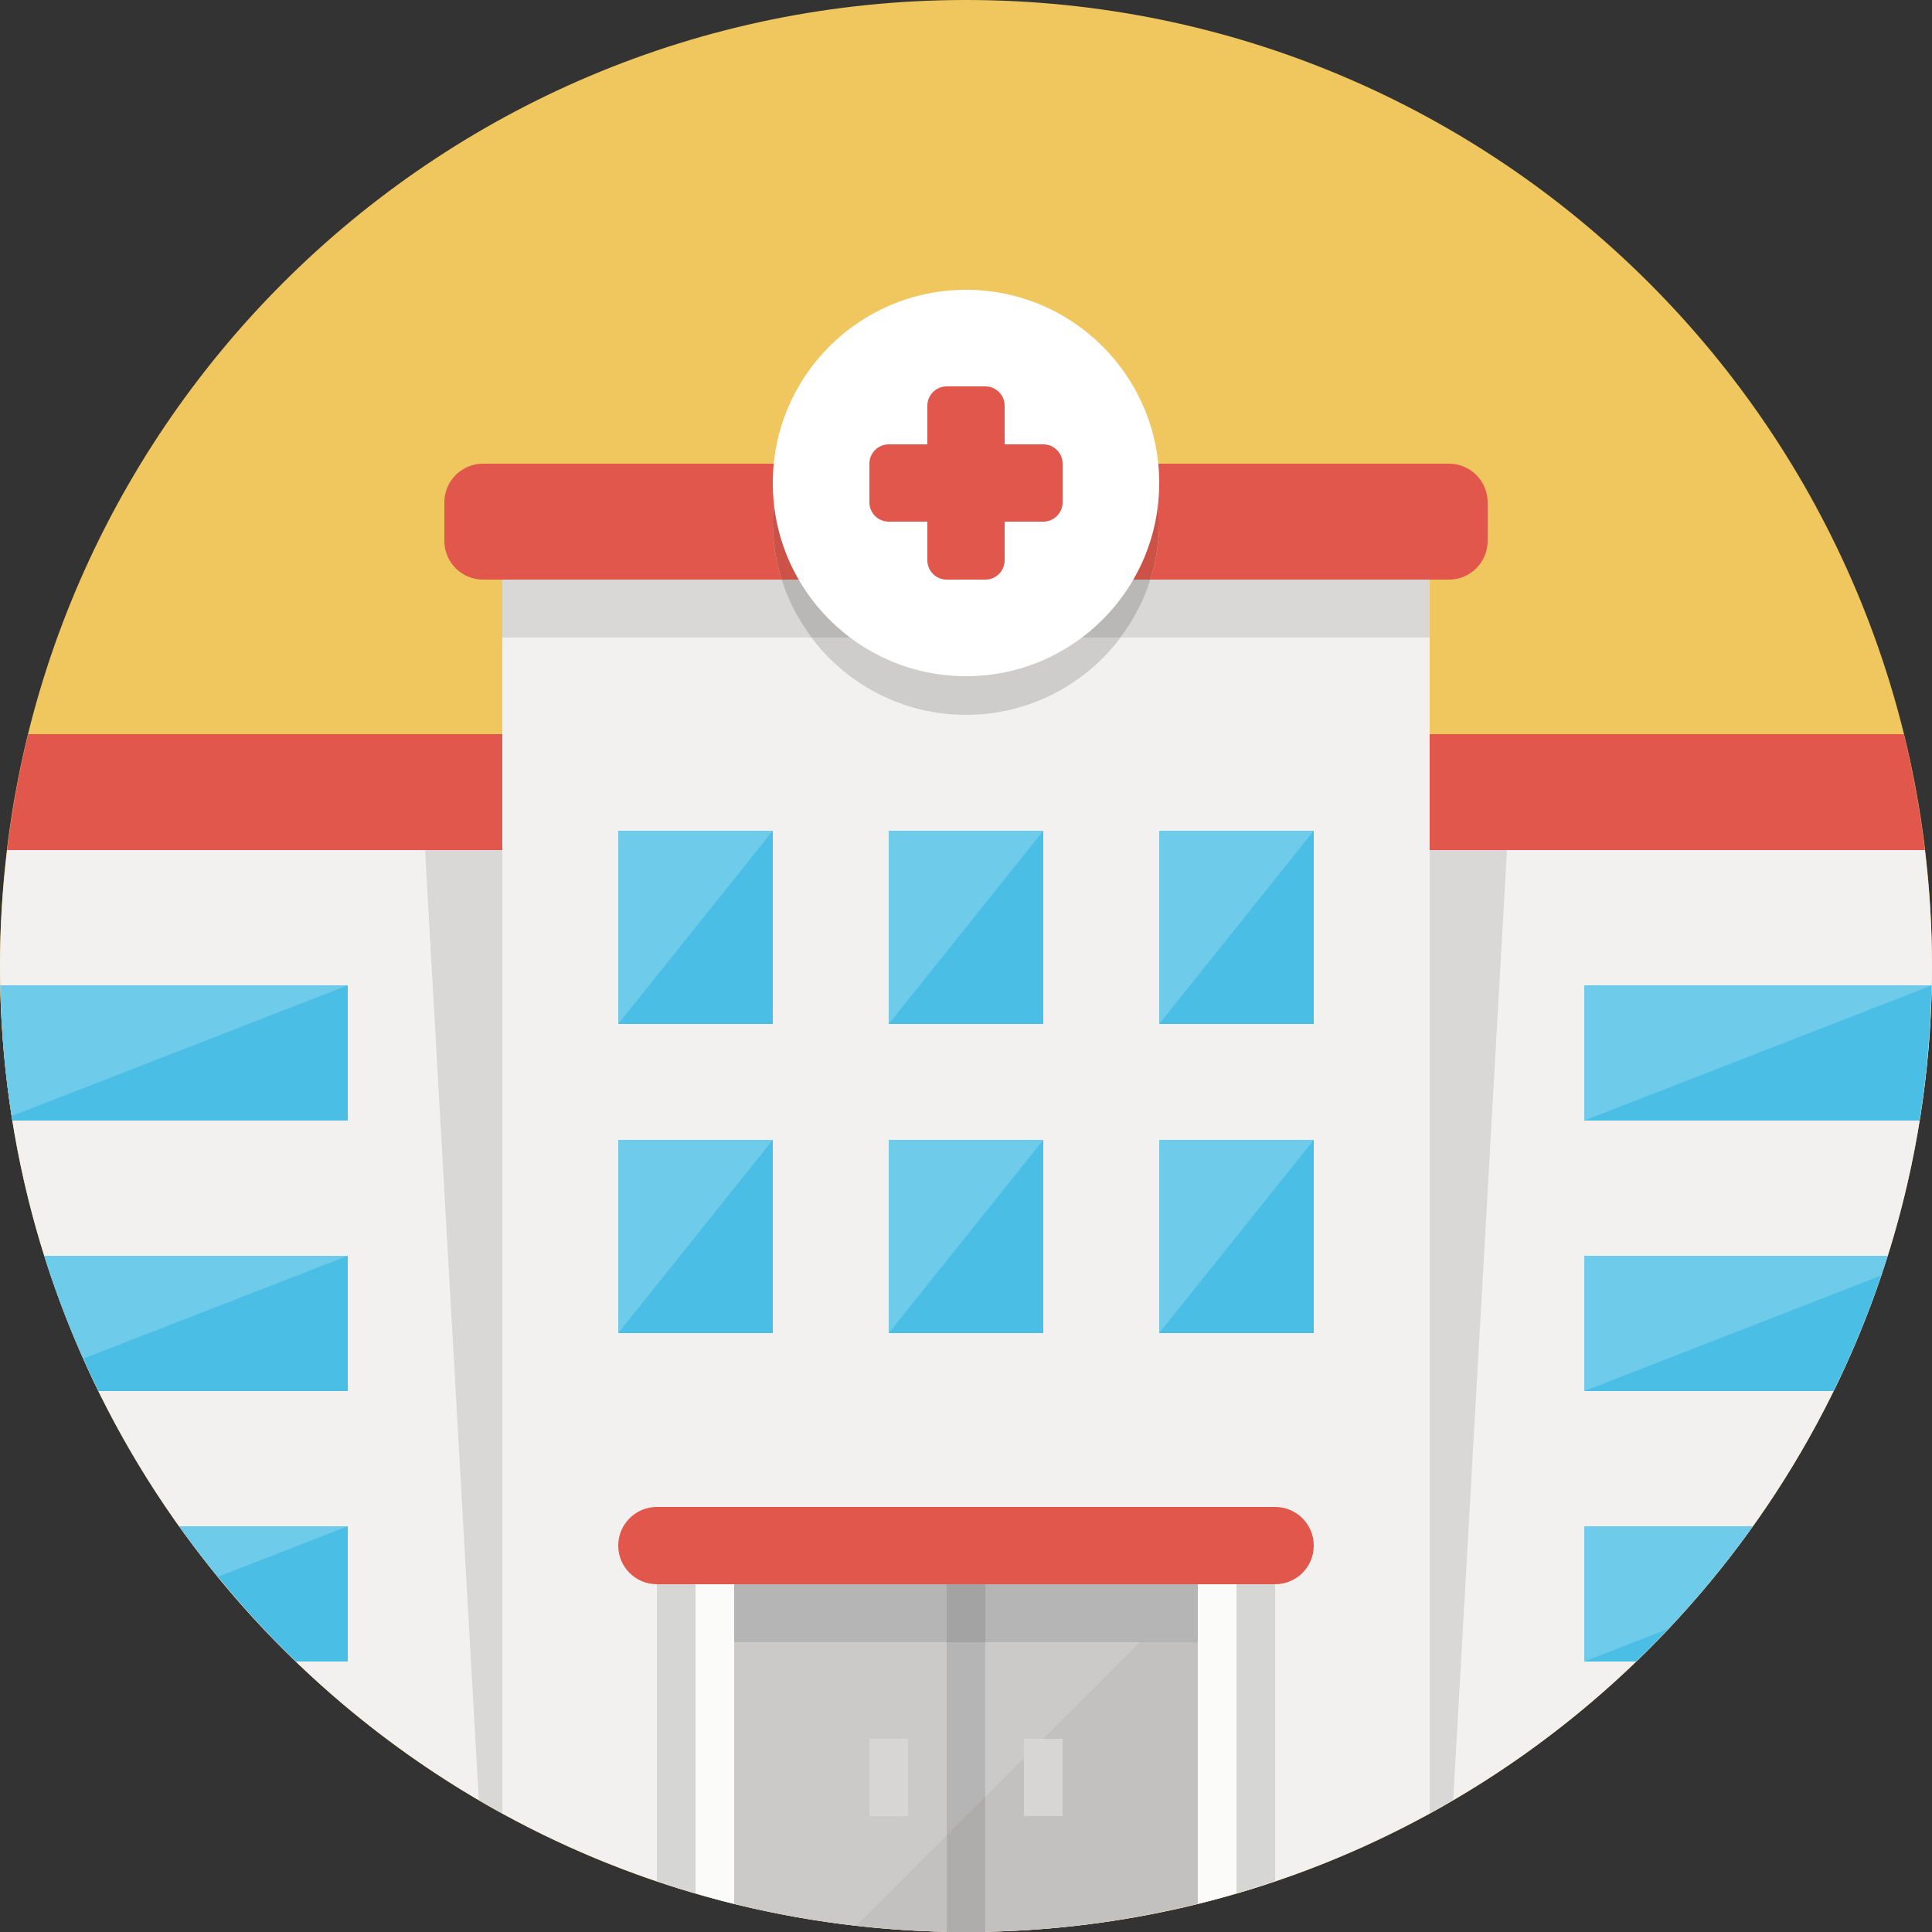 <?xml version="1.0" encoding="iso-8859-1"?>
<!-- Generator: Adobe Illustrator 19.0.0, SVG Export Plug-In . SVG Version: 6.00 Build 0)  -->
<svg version="1.1" id="Layer_1" xmlns="http://www.w3.org/2000/svg" xmlns:xlink="http://www.w3.org/1999/xlink" x="0px" y="0px"
	 viewBox="0 0 512 512" style="enable-background:new 0 0 512 512;" xml:space="preserve">
<rect x="0" y="0" width="512" height="512" fill="#333333" stroke="none"/>
<path style="fill:#EFC75E;" d="M256,0c141.384,0,256,114.616,256,256S397.384,512,256,512S0,397.384,0,256S114.616,0,256,0z"/>
<g>
	<path style="fill:#F2F1EF;" d="M133.12,480.609V225.28H1.9C0.691,235.361,0,245.596,0,256C0,352.85,53.791,437.12,133.12,480.609z
		 M378.88,225.28v255.329C458.204,437.12,512,352.85,512,256c0-10.404-0.696-20.639-1.9-30.72L378.88,225.28L378.88,225.28z"/>
</g>
<g>
	<path style="fill:#E2574C;" d="M504.525,194.56H378.88c-5.652,0-10.24,4.588-10.24,10.24v10.24c0,5.652,4.588,10.24,10.24,10.24
		H510.1C508.851,214.835,506.993,204.58,504.525,194.56z M133.12,194.56H7.475c-2.468,10.02-4.326,20.275-5.576,30.72h131.22
		c5.652,0,10.24-4.588,10.24-10.24V204.8C143.36,199.148,138.772,194.56,133.12,194.56z M394.24,143.36v-10.24
		c0-5.652-4.588-10.24-10.24-10.24H128c-5.652,0-10.24,4.588-10.24,10.24v10.24c0,5.652,4.588,10.24,10.24,10.24h256
		C389.652,153.6,394.24,149.012,394.24,143.36z"/>
</g>
<path style="fill:#F2F1EF;" d="M378.88,153.6H133.12v327.009C169.6,500.608,211.466,512,256,512s86.4-11.392,122.88-31.391V153.6
	L378.88,153.6z"/>
<path style="fill:#C2C1BF;" d="M184.32,501.755C207.073,508.38,231.107,512,256,512c24.888,0,48.927-3.62,71.68-10.245V409.6H184.32
	V501.755z"/>
<path style="fill:#CFCDCB;" d="M256,87.04c28.273,0,51.2,22.927,51.2,51.2c0,28.278-22.927,51.2-51.2,51.2s-51.2-22.922-51.2-51.2
	C204.8,109.967,227.727,87.04,256,87.04z"/>
<path style="fill:#CC5248;" d="M307.2,138.24c0-5.35-0.829-10.511-2.35-15.36h-97.7c-1.521,4.849-2.35,10.01-2.35,15.36
	c0,5.35,0.829,10.511,2.35,15.36h97.7C306.371,148.751,307.2,143.59,307.2,138.24z"/>
<path style="fill:#D9D8D7;" d="M133.12,153.6h245.76v15.36H133.12V153.6z"/>
<path style="fill:#BAB8B6;" d="M215.112,168.96h81.782c3.456-4.593,6.195-9.754,7.962-15.36H207.15
	C208.911,159.206,211.656,164.367,215.112,168.96z"/>
<path style="fill:#CBCAC9;" d="M184.32,501.755c13.773,4.009,28.017,6.912,42.645,8.561L327.68,409.6H184.32V501.755z"/>
<path style="fill:#AEADAC;" d="M250.88,419.84h10.24V512h-10.24V419.84z"/>
<path style="fill:#B6B5B5;" d="M194.56,419.84h122.88v15.36H194.56V419.84z"/>
<path style="fill:#D7D6D4;" d="M271.36,460.8v20.48h10.24V460.8H271.36z M230.4,481.28h10.24V460.8H230.4V481.28z"/>
<path style="fill:#FFFFFF;" d="M256,76.8c28.273,0,51.2,22.927,51.2,51.2c0,28.278-22.927,51.2-51.2,51.2s-51.2-22.922-51.2-51.2
	C204.8,99.727,227.727,76.8,256,76.8z"/>
<path style="fill:#E2574C;" d="M276.48,117.76h-10.24v-10.24c0-2.826-2.289-5.12-5.12-5.12h-10.24c-2.831,0-5.12,2.294-5.12,5.12
	v10.24h-10.24c-2.831,0-5.12,2.294-5.12,5.12v10.24c0,2.831,2.289,5.12,5.12,5.12h10.24v10.24c0,2.831,2.289,5.12,5.12,5.12h10.24
	c2.831,0,5.12-2.289,5.12-5.12v-10.24h10.24c2.831,0,5.12-2.289,5.12-5.12v-10.24C281.6,120.054,279.311,117.76,276.48,117.76z"/>
<path style="fill:#4ABEE5;" d="M163.84,271.36h40.96v-51.2h-40.96V271.36z M235.52,271.36h40.96v-51.2h-40.96V271.36z M307.2,220.16
	v51.2h40.96v-51.2H307.2z M163.84,353.28h40.96v-51.2h-40.96V353.28z M235.52,353.28h40.96v-51.2h-40.96V353.28z M307.2,353.28
	h40.96v-51.2H307.2V353.28z"/>
<path style="fill:#6ECBEA;" d="M163.84,271.36l40.96-51.2h-40.96V271.36z M163.84,353.28l40.96-51.2h-40.96V353.28z M235.52,353.28
	l40.96-51.2h-40.96V353.28z M307.2,353.28l40.96-51.2H307.2V353.28z M307.2,220.16v51.2l40.96-51.2H307.2z M235.52,271.36
	l40.96-51.2h-40.96V271.36z"/>
<path style="fill:#B6B5B5;" d="M261.12,476.16v-56.32h-10.24v66.56L261.12,476.16z"/>
<path style="fill:#D6D6D5;" d="M174.08,498.529c6.712,2.263,13.532,4.285,20.48,5.995V414.72h-20.48V498.529z"/>
<path style="fill:#A3A3A3;" d="M250.88,419.84h10.24v15.36h-10.24V419.84z"/>
<g>
	<path style="fill:#D9D8D7;" d="M378.88,480.609c2.104-1.152,4.163-2.371,6.231-3.579l14.249-251.75h-20.48V480.609z
		 M126.889,477.03c2.068,1.208,4.127,2.432,6.231,3.579V225.28h-20.48L126.889,477.03z"/>
</g>
<g>
	<path style="fill:#4ABEE5;" d="M419.84,332.8v35.84h66.068c5.642-11.489,10.465-23.455,14.356-35.84H419.84z M419.84,261.12v35.84
		h88.858c1.879-11.699,2.929-23.67,3.169-35.84H419.84z M419.84,404.48v35.84h13.722c11.372-10.962,21.719-22.948,30.915-35.84
		H419.84z M3.302,296.96H92.16v-35.84H0.128C0.369,273.29,1.418,285.261,3.302,296.96z M92.16,332.8H11.735
		c3.891,12.385,8.714,24.351,14.351,35.84H92.16V332.8z M92.16,404.48H47.524c9.196,12.892,19.543,24.878,30.92,35.84H92.16V404.48z
		"/>
</g>
<g>
	<path style="fill:#6ECBEA;" d="M419.84,261.12v35.84l92.032-35.789v-0.051L419.84,261.12z M419.84,332.8v35.84l78.643-30.587
		l1.782-5.253H419.84z M464.476,404.48H419.84v35.84l22.298-8.673C450.191,423.122,457.651,414.049,464.476,404.48z M11.735,332.8
		c2.934,9.329,6.431,18.406,10.368,27.244L92.16,332.8C92.16,332.8,11.735,332.8,11.735,332.8z M3.087,295.762L92.16,261.12H0.128
		C0.358,272.876,1.321,284.447,3.087,295.762z M92.16,404.48H47.524c3.261,4.572,6.63,9.062,10.179,13.399L92.16,404.48z"/>
</g>
<path style="fill:#FBFBFA;" d="M317.44,504.525c6.943-1.71,13.768-3.732,20.48-5.995V414.72h-20.48V504.525z"/>
<path style="fill:#D6D6D5;" d="M327.68,501.755c3.446-1.004,6.856-2.079,10.24-3.226V414.72h-10.24V501.755z"/>
<path style="fill:#FBFBFA;" d="M184.32,501.755c3.389,0.983,6.794,1.925,10.24,2.77V414.72h-10.24V501.755z"/>
<path style="fill:#E2574C;" d="M174.08,399.36h163.84c5.652,0,10.24,4.588,10.24,10.24c0,5.658-4.588,10.24-10.24,10.24H174.08
	c-5.652,0-10.24-4.582-10.24-10.24C163.84,403.948,168.428,399.36,174.08,399.36z"/>
<g>
</g>
<g>
</g>
<g>
</g>
<g>
</g>
<g>
</g>
<g>
</g>
<g>
</g>
<g>
</g>
<g>
</g>
<g>
</g>
<g>
</g>
<g>
</g>
<g>
</g>
<g>
</g>
<g>
</g>
</svg>

